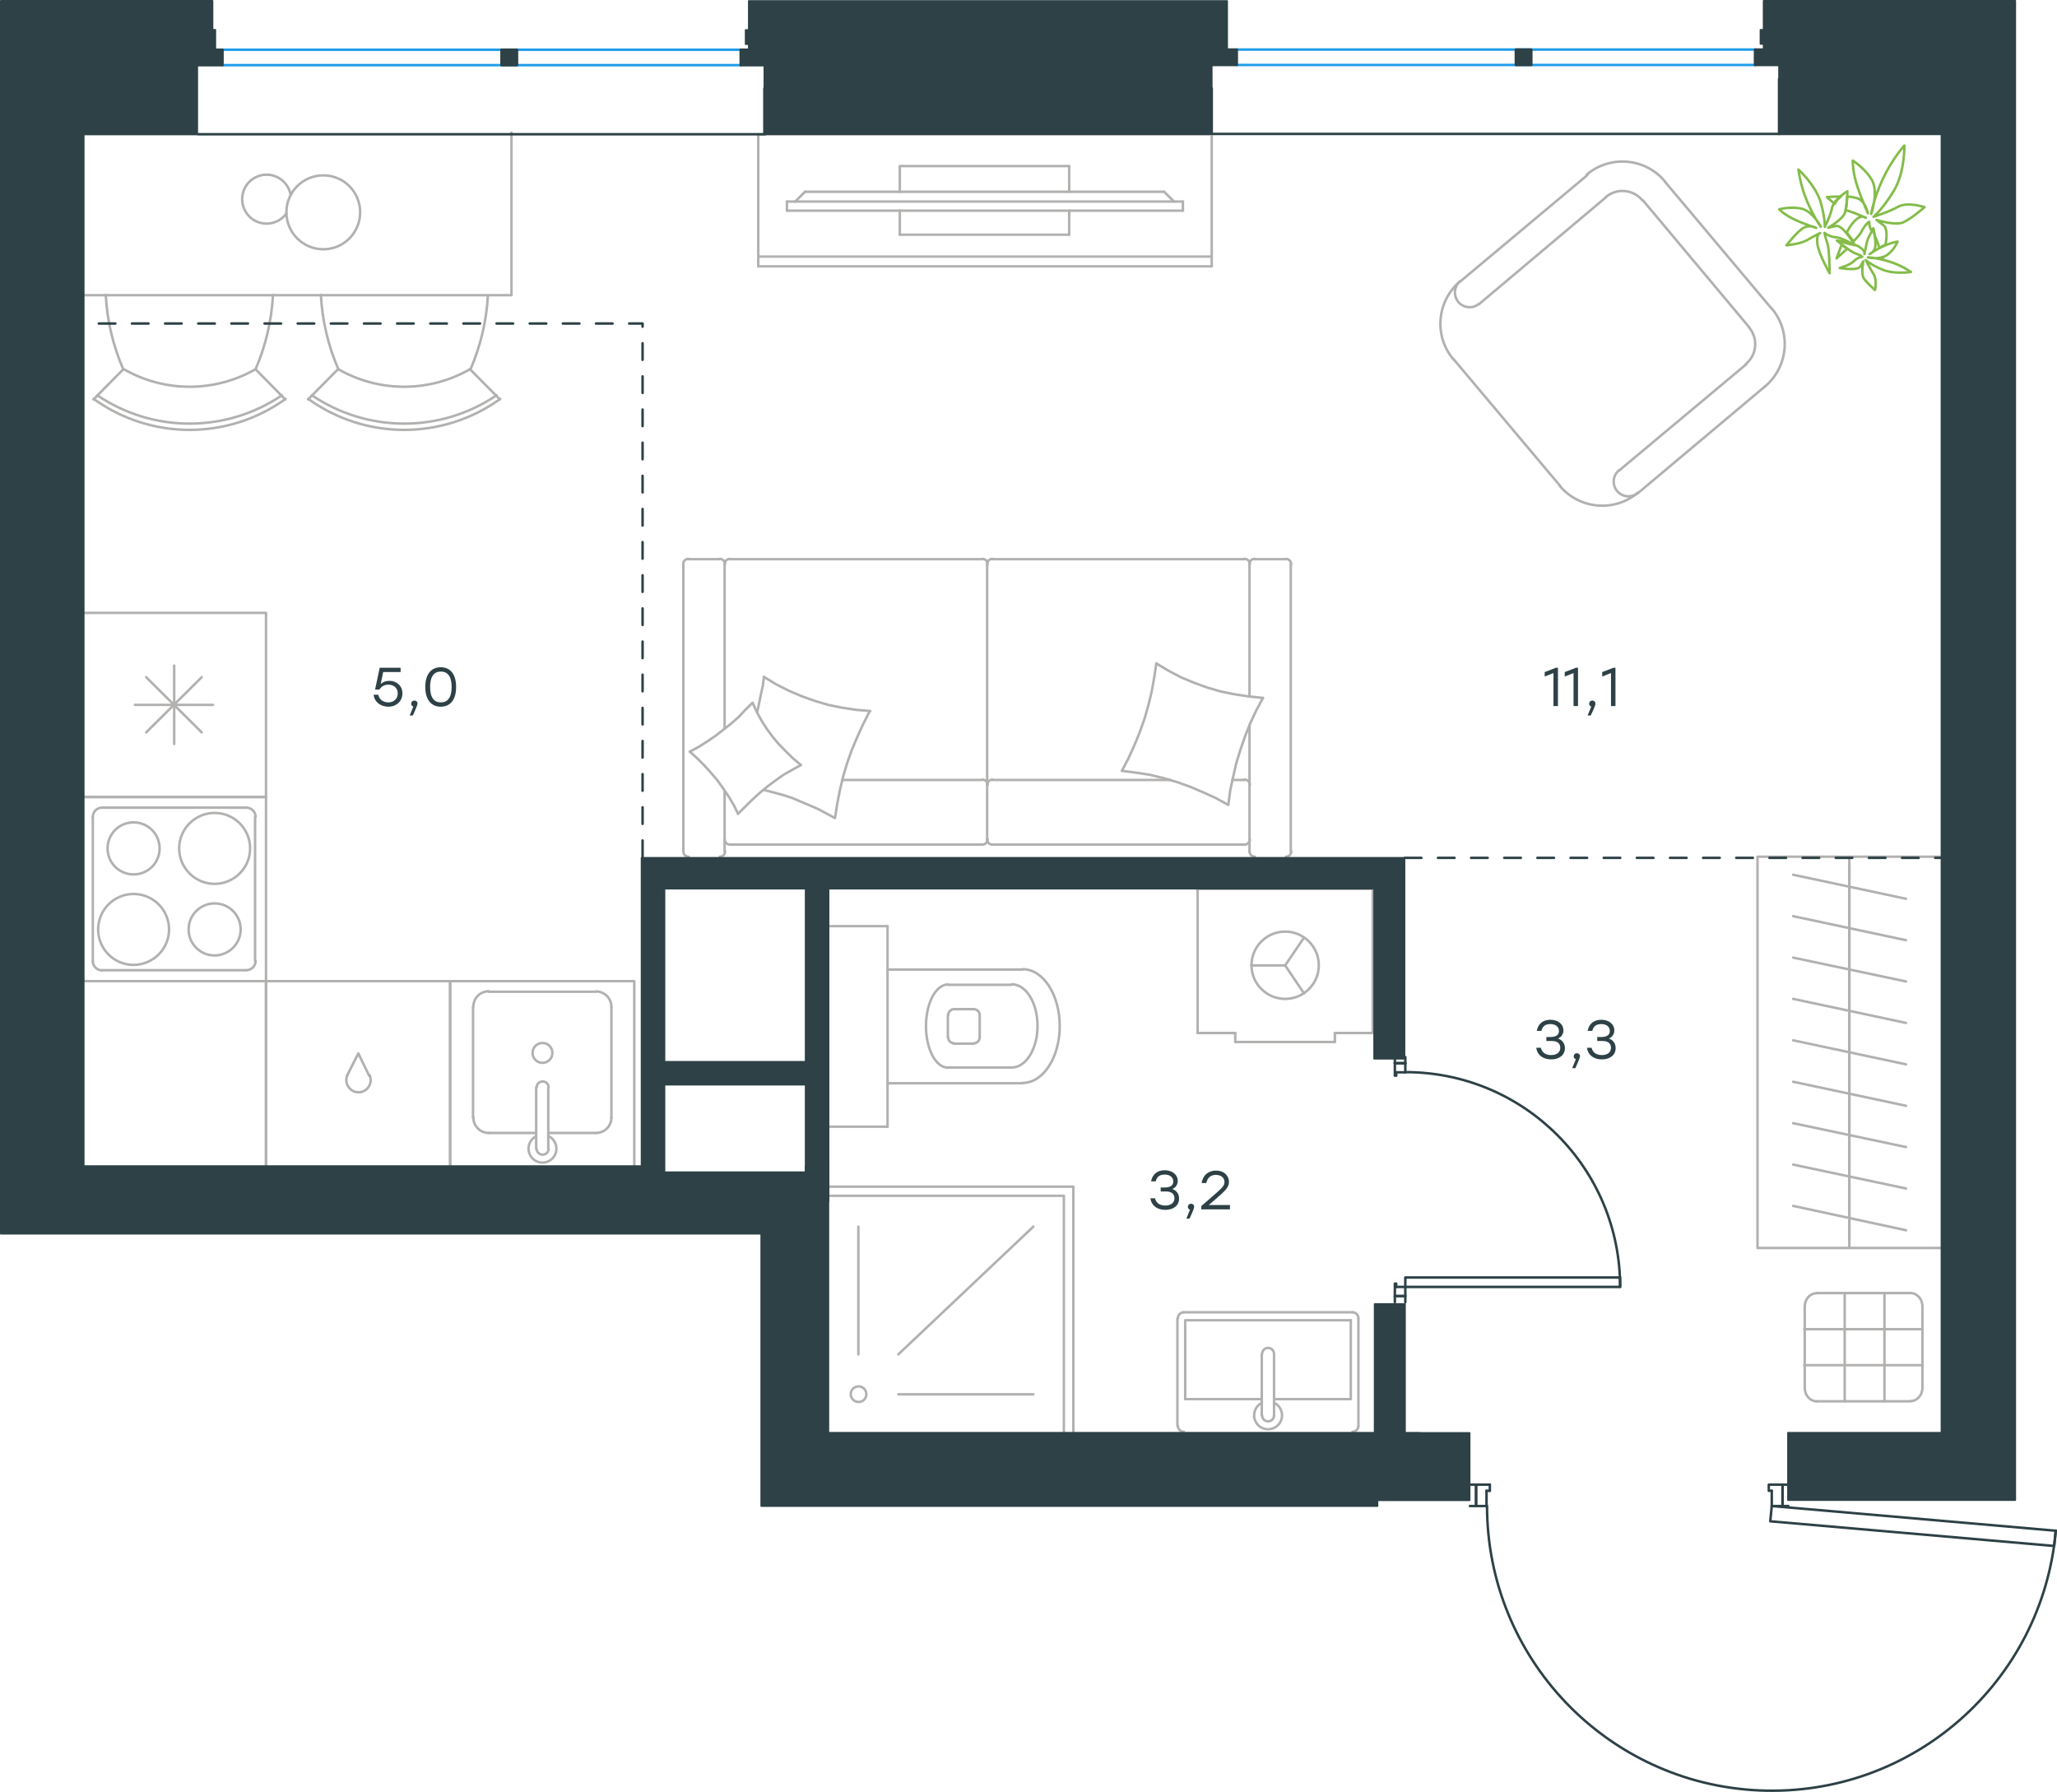 <?xml version="1.0" encoding="utf-8"?>
<!-- Generator: Adobe Illustrator 26.5.0, SVG Export Plug-In . SVG Version: 6.00 Build 0)  -->
<svg version="1.1" id="Слой_1" xmlns="http://www.w3.org/2000/svg" xmlns:xlink="http://www.w3.org/1999/xlink" x="0px" y="0px"
	 viewBox="0 0 1241.1 1081.2" style="enable-background:new 0 0 1241.1 1081.2;" xml:space="preserve">
<style type="text/css">
	.st0{fill:none;stroke:#B2B1B0;stroke-width:1.5;stroke-linecap:round;stroke-linejoin:round;stroke-miterlimit:22.926;}
	.st1{fill:none;stroke:#2D4146;stroke-width:1.5;stroke-linecap:round;stroke-linejoin:round;stroke-miterlimit:22.926;}
	.st2{fill:none;stroke:#1D9CEB;stroke-width:1.5;stroke-linecap:round;stroke-linejoin:round;stroke-miterlimit:22.926;}
	
		.st3{fill:none;stroke:#2D4146;stroke-width:1.5;stroke-linecap:round;stroke-linejoin:round;stroke-miterlimit:22.926;stroke-dasharray:10,10;}
	.st4{fill:#2D4146;}
	.st5{fill:#2D4146;stroke:#2D4146;stroke-linecap:round;stroke-linejoin:round;stroke-miterlimit:10;}
	.st6{fill:none;stroke:#84BC4A;stroke-width:1.5;stroke-linecap:round;stroke-linejoin:round;stroke-miterlimit:22.926;}
</style>
<g>
	<g>
		<line class="st0" x1="457.5" y1="154.8" x2="731.1" y2="154.8"/>
		<polyline class="st0" points="731.1,160.7 731.1,81.1 457.5,81.1 457.5,160.7 		"/>
		<line class="st0" x1="457.5" y1="160.7" x2="731.1" y2="160.7"/>
	</g>
	<g>
		<polyline class="st0" points="645.1,115.7 645.1,100.2 542.9,100.2 542.9,115.7 		"/>
		<line class="st0" x1="542.9" y1="127.1" x2="542.9" y2="141.6"/>
		<line class="st0" x1="542.9" y1="141.6" x2="645.1" y2="141.6"/>
		<line class="st0" x1="645.1" y1="141.6" x2="645.1" y2="127.1"/>
		<line class="st0" x1="474.8" y1="127.1" x2="474.8" y2="121.6"/>
		<line class="st0" x1="702.4" y1="115.7" x2="708.3" y2="121.6"/>
		<line class="st0" x1="479.8" y1="121.6" x2="485.7" y2="115.7"/>
		<line class="st0" x1="713.7" y1="121.6" x2="474.8" y2="121.6"/>
		<line class="st0" x1="474.8" y1="127.1" x2="713.7" y2="127.1"/>
		<line class="st0" x1="713.7" y1="127.1" x2="713.7" y2="121.6"/>
		<line class="st0" x1="485.7" y1="115.7" x2="702.4" y2="115.7"/>
	</g>
</g>
<line class="st0" x1="753.9" y1="437.5" x2="753.9" y2="513.8"/>
<line class="st0" x1="598.7" y1="470.6" x2="706.1" y2="470.6"/>
<line class="st0" x1="437.2" y1="477.2" x2="437.2" y2="513.8"/>
<polyline class="st0" points="445.3,491 442.7,485.7 439.7,480.7 436.3,475.7 432.9,470.9 428.9,466.2 425,461.9 420.6,457.5 
	416.2,453.5 "/>
<polyline class="st0" points="456.9,429.4 458,424.4 459.1,418.9 460.3,413.6 460.9,408.4 "/>
<polyline class="st0" points="483.2,461.6 478,464.5 472.7,467.5 467.9,470.9 463.1,474.5 458.5,478.3 453.9,482.5 445.3,491 "/>
<polyline class="st0" points="762,421.1 758,428.6 754.3,436.5 751.2,444.3 748.4,452.4 745.9,460.5 744,468.9 742.2,477.2 
	741.1,485.7 733.7,481.6 726,478.1 718.3,474.8 710.2,471.9 702.1,469.5 693.8,467.5 685.5,466.2 676.9,465.1 "/>
<polyline class="st0" points="460.9,408.4 468.1,412.8 475.8,416.7 483.5,420 491.6,422.9 499.7,425.3 508,427 516.6,428.3 
	525.1,429 "/>
<polyline class="st0" points="524.6,429.4 520.7,437.1 517.2,444.8 513.9,452.6 511.1,460.5 508.7,468.6 506.7,477 505.1,485.3 
	503.8,493.6 493.5,488.1 483,483.6 477.5,481.3 472.1,479.6 466.6,478.1 460.9,476.6 "/>
<polyline class="st0" points="697.7,400.3 705,404.7 712.4,408.6 720.3,411.9 728.2,414.8 736.5,417.2 744.8,418.9 753.4,420.2 
	762,421.1 "/>
<polyline class="st0" points="416.2,453.5 421.5,450.7 426.7,447.4 431.5,444.1 436.3,440.4 441,436.7 445.6,432.7 449.7,428.3 
	454.1,424 456.5,429.4 459.4,434.7 462.6,439.7 466.2,444.6 470.1,449.2 474.3,453.5 478.6,457.7 483.2,461.6 "/>
<polyline class="st0" points="676.9,465.1 680.9,457.5 684.4,449.8 687.7,441.7 690.5,433.8 692.9,425.5 694.9,417.2 696.4,408.8 
	697.7,400.3 "/>
<path class="st0" d="M595.9,473.6c0-1.8-1.4-3.2-3.2-3.2"/>
<line class="st0" x1="592.6" y1="470.6" x2="508.2" y2="470.6"/>
<path class="st0" d="M754.1,473.6c0-1.8-1.4-3.2-3.2-3.2"/>
<path class="st0" d="M598.8,470.4c-1.8,0-3.2,1.4-3.2,3.2"/>
<line class="st0" x1="743.5" y1="470.6" x2="750.8" y2="470.6"/>
<path class="st0" d="M437.2,506.4c0,1.8,1.4,3.2,3.2,3.2"/>
<path class="st0" d="M440.4,337.2c-1.8,0-3.2,1.4-3.2,3.2"/>
<path class="st0" d="M592.7,509.6c1.8,0,3.2-1.4,3.2-3.2"/>
<path class="st0" d="M595.9,340.4c0-1.8-1.4-3.2-3.2-3.2"/>
<line class="st0" x1="592.6" y1="509.6" x2="440.3" y2="509.6"/>
<line class="st0" x1="440.3" y1="337.4" x2="592.6" y2="337.4"/>
<path class="st0" d="M750.9,509.6c1.8,0,3.2-1.4,3.2-3.2"/>
<path class="st0" d="M754.1,340.4c0-1.8-1.4-3.2-3.2-3.2"/>
<path class="st0" d="M753.9,513.7c0,1.8,1.4,3.2,3.2,3.2"/>
<path class="st0" d="M595.6,506.4c0,1.8,1.4,3.2,3.2,3.2"/>
<path class="st0" d="M598.8,337.2c-1.8,0-3.2,1.4-3.2,3.2"/>
<path class="st0" d="M415.4,337.2c-1.8,0-3.2,1.4-3.2,3.2"/>
<path class="st0" d="M437.4,340.4c0-1.8-1.4-3.2-3.2-3.2"/>
<path class="st0" d="M412.3,513.7c0,1.8,1.4,3.2,3.2,3.2"/>
<path class="st0" d="M434.3,516.9c1.8,0,3.2-1.4,3.2-3.2"/>
<path class="st0" d="M775.9,516.9c1.8,0,3.2-1.4,3.2-3.2"/>
<path class="st0" d="M757,337.2c-1.8,0-3.2,1.4-3.2,3.2"/>
<path class="st0" d="M779,340.4c0-1.8-1.4-3.2-3.2-3.2"/>
<line class="st0" x1="598.7" y1="509.6" x2="750.8" y2="509.6"/>
<line class="st0" x1="595.6" y1="340.5" x2="595.6" y2="506.6"/>
<line class="st0" x1="750.8" y1="337.4" x2="598.7" y2="337.4"/>
<line class="st0" x1="412.3" y1="513.8" x2="412.3" y2="340.5"/>
<line class="st0" x1="415.3" y1="337.4" x2="434.2" y2="337.4"/>
<line class="st0" x1="437.2" y1="340.5" x2="437.2" y2="439.5"/>
<line class="st0" x1="753.9" y1="420" x2="753.9" y2="340.5"/>
<line class="st0" x1="756.9" y1="337.4" x2="775.8" y2="337.4"/>
<line class="st0" x1="778.8" y1="340.5" x2="778.8" y2="513.8"/>
<line class="st0" x1="542" y1="817.2" x2="623.5" y2="740.1"/>
<line class="st0" x1="517.9" y1="817.2" x2="517.9" y2="740.1"/>
<line class="st0" x1="542" y1="841.3" x2="623.5" y2="841.3"/>
<path class="st0" d="M522.7,841.2c0-2.6-2.1-4.7-4.7-4.7c-2.6,0-4.7,2.1-4.7,4.7c0,2.6,2.1,4.7,4.7,4.7
	C520.6,846,522.7,843.9,522.7,841.2"/>
<polyline class="st0" points="499.2,721.5 641.9,721.5 641.9,864.1 "/>
<polyline class="st0" points="499.2,716 647.6,716 647.6,864.1 "/>
<g>
	<line class="st0" x1="805.4" y1="623.3" x2="805.4" y2="628.7"/>
	<line class="st0" x1="745.3" y1="623.3" x2="745.3" y2="628.7"/>
	<line class="st0" x1="828.2" y1="623.3" x2="805.4" y2="623.3"/>
	<line class="st0" x1="722.6" y1="623.3" x2="745.3" y2="623.3"/>
	<polyline class="st0" points="786.8,565.7 775.4,582.5 786.8,599.4 	"/>
	<line class="st0" x1="775.4" y1="582.5" x2="755" y2="582.5"/>
	<path class="st0" d="M795.7,582.4c0-11.2-9.1-20.3-20.3-20.3c-11.2,0-20.3,9.1-20.3,20.3c0,11.2,9.1,20.3,20.3,20.3
		C786.7,602.7,795.7,593.6,795.7,582.4"/>
	<line class="st0" x1="828.2" y1="536.3" x2="828.2" y2="623.3"/>
	<line class="st0" x1="805.4" y1="628.7" x2="745.3" y2="628.7"/>
	<polyline class="st0" points="722.6,623.3 722.6,536.3 828.2,536.3 	"/>
</g>
<g>
	<path class="st0" d="M591.1,612.5c0-2-1.6-3.6-3.6-3.6"/>
	<path class="st0" d="M587.5,629.5c2,0,3.6-1.6,3.6-3.6"/>
	<path class="st0" d="M575.7,608.9c-2,0-3.6,1.6-3.6,3.6"/>
	<path class="st0" d="M572.1,625.9c0,2,1.6,3.6,3.6,3.6"/>
	<line class="st0" x1="575.6" y1="608.9" x2="587.4" y2="608.9"/>
	<line class="st0" x1="591.1" y1="612.6" x2="591.1" y2="626"/>
	<line class="st0" x1="587.4" y1="629.7" x2="575.6" y2="629.7"/>
	<line class="st0" x1="571.9" y1="626" x2="571.9" y2="612.6"/>
	<path class="st0" d="M572,594c-7.3,0-13.3,11.2-13.3,25.1c0,13.9,5.9,25.1,13.3,25.1"/>
	<line class="st0" x1="610.4" y1="594.2" x2="571.9" y2="594.2"/>
	<path class="st0" d="M610.5,644.1c8.5,0,15.5-11.2,15.5-25.1c0-13.8-6.9-25.1-15.5-25.1"/>
	<line class="st0" x1="610.4" y1="644.1" x2="571.9" y2="644.1"/>
	<path class="st0" d="M617.1,653.4c12.3,0,22.3-15.4,22.3-34.3s-10-34.3-22.3-34.3"/>
	<line class="st0" x1="617" y1="585" x2="535.5" y2="585"/>
	<line class="st0" x1="617" y1="653.6" x2="535.5" y2="653.6"/>
	<line class="st0" x1="535.5" y1="558.8" x2="535.5" y2="679.8"/>
	<line class="st0" x1="535.5" y1="558.8" x2="499.9" y2="558.8"/>
	<line class="st0" x1="535.5" y1="679.8" x2="499.9" y2="679.8"/>
</g>
<line class="st0" x1="761.3" y1="844.2" x2="715.1" y2="844.2"/>
<polyline class="st0" points="768.7,844.2 815,844.2 815,796.6 "/>
<polyline class="st0" points="815,796.6 715.1,796.6 715.1,844.2 "/>
<path class="st0" d="M714.3,791.8c-2,0-3.6,1.6-3.6,3.6"/>
<path class="st0" d="M819.6,795.4c0-2-1.6-3.6-3.6-3.6"/>
<path class="st0" d="M710.7,860.3c0,2,1.6,3.6,3.6,3.6"/>
<path class="st0" d="M816,863.9c2,0,3.6-1.6,3.6-3.6"/>
<path class="st0" d="M768.7,816.9c0-2-1.6-3.6-3.6-3.6c-2,0-3.6,1.6-3.6,3.6"/>
<line class="st0" x1="761.3" y1="854.1" x2="761.3" y2="817"/>
<path class="st0" d="M761.5,854c0,2,1.6,3.6,3.6,3.6c2,0,3.6-1.6,3.6-3.6"/>
<line class="st0" x1="768.7" y1="854.1" x2="768.7" y2="817"/>
<path class="st0" d="M761.4,846.4c-3.5,1.7-5.4,5.7-4.5,9.5c0.9,3.8,4.3,6.5,8.2,6.5c3.9,0,7.3-2.7,8.2-6.5c0.9-3.8-1-7.8-4.5-9.5"
	/>
<line class="st0" x1="710.4" y1="860.4" x2="710.4" y2="795.5"/>
<line class="st0" x1="714.2" y1="791.8" x2="815.9" y2="791.8"/>
<line class="st0" x1="819.6" y1="795.5" x2="819.6" y2="860.4"/>
<path class="st0" d="M102,560.8c0-11.8-9.6-21.4-21.4-21.4c-11.8,0-21.4,9.6-21.4,21.4c0,11.8,9.6,21.4,21.4,21.4
	C92.4,582.1,102,572.6,102,560.8"/>
<path class="st0" d="M145.2,560.8c0-8.7-7-15.7-15.7-15.7c-8.7,0-15.7,7-15.7,15.7c0,8.7,7,15.7,15.7,15.7
	C138.2,576.4,145.2,569.4,145.2,560.8"/>
<path class="st0" d="M150.9,511.9c0-11.8-9.6-21.4-21.4-21.4s-21.4,9.6-21.4,21.4c0,11.8,9.6,21.4,21.4,21.4
	S150.9,523.7,150.9,511.9"/>
<path class="st0" d="M96.3,511.9c0-8.7-7-15.7-15.7-15.7c-8.7,0-15.7,7-15.7,15.7c0,8.7,7,15.7,15.7,15.7
	C89.3,527.6,96.3,520.6,96.3,511.9"/>
<path class="st0" d="M148.6,585.4c3.1,0,5.6-2.5,5.6-5.6"/>
<path class="st0" d="M56,579.9c0,3.1,2.5,5.6,5.6,5.6"/>
<path class="st0" d="M154.2,492.9c0-3.1-2.5-5.6-5.6-5.6"/>
<path class="st0" d="M61.6,487.3c-3.1,0-5.6,2.5-5.6,5.6"/>
<line class="st0" x1="148.5" y1="585.4" x2="61.5" y2="585.4"/>
<line class="st0" x1="153.9" y1="493" x2="153.9" y2="580"/>
<line class="st0" x1="61.5" y1="487.3" x2="148.5" y2="487.3"/>
<line class="st0" x1="56" y1="580" x2="56" y2="493"/>
<polyline class="st0" points="49.4,480.9 160.5,480.9 160.5,592 49.4,592 "/>
<path class="st0" d="M209.6,648.7c-1.4,3-0.5,6.7,2.2,8.8c2.7,2.1,6.4,2.1,9,0c2.7-2.1,3.6-5.7,2.2-8.8"/>
<polyline class="st0" points="222.7,649 216.2,635.6 209.4,649 "/>
<line class="st0" x1="160.5" y1="592" x2="160.5" y2="703.1"/>
<polyline class="st0" points="271.6,703.1 271.6,592 160.5,592 "/>
<line class="st0" x1="294.8" y1="683.6" x2="323.5" y2="683.6"/>
<path class="st0" d="M321.3,635.3c0,3.3,2.7,6,6,6c3.3,0,6-2.7,6-6c0-3.3-2.7-6-6-6C324,629.3,321.3,632,321.3,635.3"/>
<path class="st0" d="M331,656.1c0-2-1.6-3.6-3.6-3.6c-2,0-3.6,1.6-3.6,3.6"/>
<line class="st0" x1="323.5" y1="693.2" x2="323.5" y2="656.2"/>
<path class="st0" d="M323.8,693.1c0,2,1.6,3.6,3.6,3.6c2,0,3.6-1.6,3.6-3.6"/>
<line class="st0" x1="330.8" y1="693.2" x2="330.8" y2="656.2"/>
<path class="st0" d="M323.6,685.5c-3.5,1.7-5.4,5.7-4.5,9.5c0.9,3.8,4.3,6.5,8.2,6.5c3.9,0,7.3-2.7,8.2-6.5c0.9-3.8-1-7.8-4.5-9.5"
	/>
<path class="st0" d="M285.6,674.3c0,5.1,4.1,9.3,9.3,9.3"/>
<path class="st0" d="M359.6,683.6c5.1,0,9.3-4.1,9.3-9.3"/>
<path class="st0" d="M294.9,598.1c-5.2,0-9.3,4.2-9.3,9.3"/>
<path class="st0" d="M368.9,607.5c0-5.1-4.2-9.3-9.3-9.3"/>
<line class="st0" x1="285.4" y1="674.4" x2="285.4" y2="607.6"/>
<line class="st0" x1="294.8" y1="598.4" x2="359.5" y2="598.4"/>
<line class="st0" x1="368.9" y1="607.6" x2="368.9" y2="674.4"/>
<line class="st0" x1="359.5" y1="683.6" x2="330.8" y2="683.6"/>
<polyline class="st0" points="271.6,703.1 271.6,592 382.7,592 382.7,703.1 "/>
<polyline class="st0" points="49.4,592 160.5,592 160.5,703.1 "/>
<line class="st0" x1="88.2" y1="408.6" x2="121.7" y2="441.9"/>
<line class="st0" x1="88.2" y1="441.9" x2="121.7" y2="408.6"/>
<line class="st0" x1="105.1" y1="401.6" x2="105.1" y2="448.9"/>
<line class="st0" x1="81.4" y1="425.3" x2="128.5" y2="425.3"/>
<polyline class="st0" points="49.4,480.9 160.5,480.9 160.5,369.8 49.4,369.8 "/>
<g>
	<path class="st0" d="M881,169.7c-3.8,3.1-4.2,8.7-1.1,12.5c3.2,3.8,8.8,4.2,12.5,1.1"/>
	<path class="st0" d="M976.8,283.8c-3.8,3.1-4.2,8.8-1.1,12.5c3.2,3.8,8.8,4.2,12.5,1.1"/>
	<path class="st0" d="M1064.9,233.2c14.1-11.9,16-32.9,4.1-47.1"/>
	<path class="st0" d="M1004.5,109.4c-11.8-14.1-32.9-16-47.1-4.1"/>
	<path class="st0" d="M881,169.7c-14.1,11.9-16,33-4.1,47.1"/>
	<path class="st0" d="M941.1,293.2c11.9,14.1,33,16,47.1,4.1"/>
	<path class="st0" d="M990.9,120.8c-5.6-6.6-15.4-7.5-22-1.9"/>
	<path class="st0" d="M1053.4,219.6c6.7-5.6,7.5-15.4,1.9-22"/>
	<line class="st0" x1="1004.7" y1="109.8" x2="1068.9" y2="186.2"/>
	<line class="st0" x1="1065" y1="233.1" x2="988.3" y2="297.5"/>
	<line class="st0" x1="941.4" y1="293.3" x2="877" y2="216.7"/>
	<line class="st0" x1="881.1" y1="169.8" x2="957.8" y2="105.6"/>
	<line class="st0" x1="991.3" y1="120.9" x2="1055.5" y2="197.6"/>
	<line class="st0" x1="1053.6" y1="219.8" x2="976.9" y2="283.9"/>
	<line class="st0" x1="892.5" y1="183.4" x2="969" y2="119"/>
</g>
<path class="st0" d="M58.7,238.5c33.6,22.8,77.8,22.8,111.4,0"/>
<path class="st0" d="M56.5,240.7c34.6,24.9,81.2,24.9,115.8,0"/>
<line class="st0" x1="74.4" y1="222.8" x2="56.4" y2="241"/>
<line class="st0" x1="154.2" y1="222.8" x2="172.1" y2="241"/>
<path class="st0" d="M74.6,222.7c24.6,14.2,55,14.2,79.7,0"/>
<path class="st0" d="M154.2,222.8c6.1-14.2,9.7-29.4,10.5-44.8"/>
<path class="st0" d="M63.8,177.9c0.8,15.5,4.4,30.6,10.5,44.8"/>
<path class="st0" d="M175.4,117.7c-1.2-6.9-7.1-12.1-14.1-12.3c-7-0.2-13.3,4.6-14.8,11.4c-1.6,6.9,1.9,13.9,8.2,16.8
	c6.4,2.9,14,0.9,18.1-4.8"/>
<path class="st0" d="M172.8,128.1c0,12.3,10,22.3,22.3,22.3c12.3,0,22.2-10,22.2-22.3c0-12.3-9.9-22.3-22.2-22.3
	C182.7,105.8,172.8,115.8,172.8,128.1"/>
<path class="st0" d="M188.2,238.5c33.6,22.8,77.8,22.8,111.4,0"/>
<path class="st0" d="M186,240.7c34.6,24.9,81.2,24.9,115.8,0"/>
<line class="st0" x1="203.9" y1="222.8" x2="185.9" y2="241"/>
<line class="st0" x1="283.6" y1="222.8" x2="301.6" y2="241"/>
<path class="st0" d="M204,222.7c24.7,14.2,55,14.2,79.7,0"/>
<path class="st0" d="M283.9,222.8c6.1-14.2,9.7-29.4,10.5-44.8"/>
<path class="st0" d="M193.6,177.9c0.8,15.5,4.4,30.6,10.5,44.8"/>
<polyline class="st0" points="308.6,80 308.6,178.1 49.4,178.1 "/>
<line class="st0" x1="1115.8" y1="522.5" x2="1115.8" y2="547.5"/>
<line class="st0" x1="1150" y1="542.3" x2="1081.9" y2="527.8"/>
<line class="st0" x1="1115.8" y1="547.5" x2="1115.8" y2="572.5"/>
<line class="st0" x1="1150" y1="567.3" x2="1081.9" y2="552.8"/>
<line class="st0" x1="1115.8" y1="572.5" x2="1115.8" y2="597.5"/>
<line class="st0" x1="1150" y1="592.2" x2="1081.9" y2="577.8"/>
<line class="st0" x1="1115.8" y1="516.9" x2="1115.8" y2="753"/>
<line class="st0" x1="1115.8" y1="597.5" x2="1115.8" y2="622.5"/>
<line class="st0" x1="1150" y1="617.2" x2="1081.9" y2="602.7"/>
<line class="st0" x1="1115.8" y1="622.5" x2="1115.8" y2="647.5"/>
<line class="st0" x1="1150" y1="642.2" x2="1081.9" y2="627.7"/>
<line class="st0" x1="1115.8" y1="647.5" x2="1115.8" y2="672.4"/>
<line class="st0" x1="1150" y1="667.2" x2="1081.9" y2="652.7"/>
<line class="st0" x1="1115.8" y1="672.4" x2="1115.8" y2="697.4"/>
<line class="st0" x1="1150" y1="692.1" x2="1081.9" y2="677.7"/>
<line class="st0" x1="1115.8" y1="697.4" x2="1115.8" y2="722.4"/>
<line class="st0" x1="1150" y1="717.1" x2="1081.9" y2="702.7"/>
<line class="st0" x1="1115.8" y1="722.4" x2="1115.8" y2="747.3"/>
<line class="st0" x1="1150" y1="742.3" x2="1081.9" y2="727.6"/>
<polyline class="st0" points="1171.5,753 1060.4,753 1060.4,516.9 1171.5,516.9 "/>
<line class="st1" x1="847.9" y1="641.5" x2="847.9" y2="637.8"/>
<polyline class="st1" points="847.9,785.7 847.9,782 847.9,776.5 "/>
<line class="st1" x1="847.9" y1="647" x2="847.9" y2="641.5"/>
<path class="st1" d="M977.5,776.4c0-71.5-57.9-129.5-129.5-129.5"/>
<line class="st1" x1="841.6" y1="641.5" x2="841.6" y2="648.9"/>
<line class="st1" x1="841.6" y1="782" x2="841.6" y2="785.7"/>
<line class="st1" x1="847.9" y1="776.5" x2="842.4" y2="776.5"/>
<polyline class="st1" points="841.6,782 841.6,774.5 842.4,774.5 842.4,776.5 "/>
<line class="st1" x1="842.4" y1="647" x2="842.4" y2="648.9"/>
<line class="st1" x1="841.6" y1="637.8" x2="841.6" y2="641.5"/>
<line class="st1" x1="847.9" y1="647" x2="842.4" y2="647"/>
<line class="st1" x1="842.4" y1="648.9" x2="841.6" y2="648.9"/>
<line class="st1" x1="847.9" y1="782" x2="841.6" y2="782"/>
<line class="st1" x1="847.9" y1="641.5" x2="841.6" y2="641.5"/>
<line class="st1" x1="847.9" y1="782" x2="841.6" y2="782"/>
<line class="st1" x1="847.9" y1="641.5" x2="841.6" y2="641.5"/>
<polygon class="st1" points="888.6,776.5 977.5,776.5 977.5,770.8 936.8,770.8 847.9,770.8 847.9,776.5 "/>
<line class="st1" x1="890.6" y1="908.7" x2="886.9" y2="908.7"/>
<polyline class="st1" points="1079,908.7 1075.5,908.7 1069,908.7 "/>
<line class="st1" x1="896.9" y1="908.7" x2="890.6" y2="908.7"/>
<path class="st1" d="M897.2,908.6c0,92,72.5,167.7,164.4,171.7c92,4,170.7-65.1,178.8-156.8"/>
<line class="st1" x1="890.6" y1="895.8" x2="898.9" y2="895.8"/>
<line class="st1" x1="1075.5" y1="895.8" x2="1079" y2="895.8"/>
<line class="st1" x1="1069" y1="908.7" x2="1069" y2="899.5"/>
<polyline class="st1" points="1075.5,895.8 1067.2,895.8 1067.2,899.5 1069,899.5 "/>
<line class="st1" x1="896.9" y1="899.5" x2="898.9" y2="899.5"/>
<line class="st1" x1="886.9" y1="895.8" x2="890.6" y2="895.8"/>
<line class="st1" x1="896.9" y1="908.7" x2="896.9" y2="899.5"/>
<line class="st1" x1="898.9" y1="899.5" x2="898.9" y2="895.8"/>
<line class="st1" x1="1075.5" y1="908.7" x2="1075.5" y2="895.8"/>
<line class="st1" x1="890.6" y1="908.7" x2="890.6" y2="895.8"/>
<line class="st1" x1="1075.5" y1="908.7" x2="1075.5" y2="895.8"/>
<line class="st1" x1="890.6" y1="908.7" x2="890.6" y2="895.8"/>
<polygon class="st1" points="1240.3,923.6 1239.4,932.8 1199.2,929.3 1068.1,917.9 1069,908.7 1109.4,912.2 "/>
<rect x="461.2" y="53.3" class="st1" width="269.9" height="27.4"/>
<rect x="1073.4" y="47.7" class="st1" width="113.1" height="33.1"/>
<line class="st2" x1="134.3" y1="30" x2="447" y2="30"/>
<line class="st2" x1="134.3" y1="39.3" x2="447" y2="39.3"/>
<rect x="119.5" y="30" class="st1" width="14.7" height="9.3"/>
<rect x="302.6" y="30" class="st1" width="9.3" height="9.3"/>
<rect x="446.9" y="30" class="st1" width="14.8" height="9.3"/>
<line class="st1" x1="119.5" y1="81" x2="461.6" y2="81"/>
<line class="st2" x1="746.2" y1="29.9" x2="1059" y2="29.9"/>
<line class="st2" x1="746.2" y1="39.2" x2="1059" y2="39.2"/>
<rect x="731.5" y="29.9" class="st1" width="14.7" height="9.3"/>
<rect x="914.6" y="29.9" class="st1" width="9.3" height="9.3"/>
<rect x="1058.9" y="29.9" class="st1" width="14.8" height="9.3"/>
<line class="st1" x1="731.5" y1="80.8" x2="1073.6" y2="80.8"/>
<polyline class="st3" points="387.7,517.1 387.7,195.2 50,195.2 "/>
<line class="st3" x1="847.6" y1="517.6" x2="1174.4" y2="517.6"/>
<g>
	<path class="st4" d="M944.2,632.4c0,4.2-3.4,6.8-8.3,6.8c-4.5,0-8.3-2.2-9-7h2.8c0.7,3.1,3.2,4.4,6.2,4.4c3.4,0,5.5-1.7,5.5-4.4
		c0-2.3-1.4-4.1-5.1-4.1H933v-2.4h2.4c3.5,0,5.2-1.3,5.2-3.6c0-2.6-2.1-4.2-5.1-4.2c-2.8,0-4.7,1-5.5,4.1h-2.8
		c0.9-4.7,4.2-6.7,8.3-6.7c4.4,0,7.8,2.6,7.8,6.4c0,2.2-1.2,4.1-3.3,4.9C942.6,627.5,944.2,629.6,944.2,632.4z"/>
	<path class="st4" d="M950.5,644.5h-1.9l2.2-5.4c-0.8-0.2-1.3-0.9-1.3-1.7c0-1.1,0.8-1.9,1.9-1.9c0.8,0,1.9,0.4,1.9,1.9
		C953.2,638,953.1,638.7,950.5,644.5z"/>
	<path class="st4" d="M974.8,632.4c0,4.2-3.4,6.8-8.3,6.8c-4.5,0-8.3-2.2-9-7h2.8c0.7,3.1,3.2,4.4,6.2,4.4c3.4,0,5.5-1.7,5.5-4.4
		c0-2.3-1.4-4.1-5.1-4.1h-3.2v-2.4h2.4c3.5,0,5.2-1.3,5.2-3.6c0-2.6-2.1-4.2-5.1-4.2c-2.8,0-4.7,1-5.5,4.1h-2.8
		c0.9-4.7,4.2-6.7,8.3-6.7c4.4,0,7.8,2.6,7.8,6.4c0,2.2-1.2,4.1-3.3,4.9C973.3,627.5,974.8,629.6,974.8,632.4z"/>
</g>
<g>
	<path class="st4" d="M242.8,418.4c0,4.7-3.7,8-8.4,8c-4.4,0-8.3-2.4-9-7.2h2.8c0.7,3,3.1,4.6,6.2,4.6c3.3,0,5.6-2.3,5.6-5.4
		c0-3.2-2.4-5.3-5.6-5.3c-2.6,0-4.4,1.2-5.5,3h-2.6l2.8-13.2h12.6v2.6h-10.5l-1.5,7.2c1.3-1.2,3-1.9,5.3-1.9
		C239.2,410.8,242.8,413.7,242.8,418.4z"/>
	<path class="st4" d="M249.1,431.7h-1.9l2.2-5.4c-0.8-0.2-1.3-0.9-1.3-1.7c0-1.1,0.8-1.9,1.9-1.9c0.8,0,1.9,0.4,1.9,1.9
		C251.8,425.2,251.7,425.9,249.1,431.7z"/>
	<path class="st4" d="M275.2,414.5c0,7.6-3.4,11.9-9.3,11.9c-5.8,0-9.3-4.3-9.3-11.9s3.5-11.9,9.3-11.9
		C271.8,402.6,275.2,406.9,275.2,414.5z M272.5,414.5c0-6.6-2.6-9.3-6.5-9.3s-6.5,2.7-6.5,9.3c0,6.6,2.6,9.3,6.5,9.3
		S272.5,421.1,272.5,414.5z"/>
</g>
<g>
	<path class="st4" d="M940,402.9V426h-2.7v-19.9l-5.3,2.1v-2.7l6.8-2.6H940z"/>
	<path class="st4" d="M952.1,402.9V426h-2.7v-19.9l-5.3,2.1v-2.7l6.8-2.6H952.1z"/>
	<path class="st4" d="M959.8,431.7h-1.9l2.2-5.4c-0.8-0.2-1.3-0.9-1.3-1.7c0-1.1,0.8-1.9,1.9-1.9c0.8,0,1.9,0.4,1.9,1.9
		C962.6,425.2,962.5,425.9,959.8,431.7z"/>
	<path class="st4" d="M974.7,402.9V426h-2.7v-19.9l-5.3,2.1v-2.7l6.8-2.6H974.7z"/>
</g>
<g>
	<path class="st4" d="M711.4,723.2c0,4.2-3.4,6.8-8.3,6.8c-4.5,0-8.3-2.2-9-7h2.8c0.7,3.1,3.2,4.4,6.2,4.4c3.4,0,5.5-1.7,5.5-4.4
		c0-2.3-1.4-4.1-5.1-4.1h-3.2v-2.4h2.4c3.5,0,5.2-1.3,5.2-3.6c0-2.6-2.1-4.2-5.1-4.2c-2.8,0-4.7,1-5.5,4.1h-2.8
		c0.9-4.7,4.2-6.7,8.3-6.7c4.4,0,7.8,2.6,7.8,6.4c0,2.2-1.2,4.1-3.3,4.9C709.9,718.3,711.4,720.4,711.4,723.2z"/>
	<path class="st4" d="M717.7,735.3h-1.9l2.2-5.4c-0.8-0.2-1.3-0.9-1.3-1.7c0-1.1,0.8-1.9,1.9-1.9c0.8,0,1.9,0.4,1.9,1.9
		C720.4,728.8,720.4,729.5,717.7,735.3z"/>
	<path class="st4" d="M742.1,729.7h-17.3v-2l6.7-5.8c5.6-4.9,7.3-6.3,7.3-8.7c0-2.5-2-4.3-5.2-4.3c-3.3,0-5.1,1.9-5.8,4.9H725
		c0.7-4.6,4-7.5,8.7-7.5c4.7,0,7.8,3,7.8,6.8c0,3.4-2.4,5.5-7.8,10.2l-4.4,3.8h12.8V729.7z"/>
</g>
<rect x="302.6" y="30" class="st5" width="9.3" height="9.3"/>
<rect x="914.6" y="29.9" class="st5" width="9.3" height="9.3"/>
<polygon class="st5" points="461.2,76.4 461.2,76.4 461.2,80.7 731.1,80.7 731.1,76.4 731.1,76.4 731.1,30.3 731.5,30.3 731.5,39.2 
	746.2,39.2 746.2,29.9 740.4,29.9 740.4,0.6 451.8,0.6 451.8,18.1 449.9,18.1 449.9,26.6 451.8,26.6 451.8,30 446.9,30 446.9,39.3 
	461.2,39.3 "/>
<polygon class="st5" points="1215.9,330.2 1215.4,330.2 1215.4,329.9 1215.9,329.9 1215.9,307.8 1215.4,307.8 1215.4,307.6 
	1215.9,307.6 1215.9,81 1215.4,81 1215.4,80.6 1215.9,81 1215.9,0.5 1145.7,0.5 1145.7,30.3 1145.6,30.3 1145.6,0.5 1064.1,0.5 
	1064.1,18 1062.2,18 1062.2,26.5 1064.1,26.5 1064.1,29.9 1058.9,29.9 1058.9,39.2 1073.4,39.2 1073.4,39.4 1073.4,47.7 
	1073.4,80.7 1171.7,80.7 1171.4,81 1171.4,864.5 1171.8,864.9 1171.4,864.9 1171.4,864.5 1078.8,864.5 1078.8,864.9 1078.8,868.2 
	1078.8,905.1 1175.2,905.1 1215.9,905.1 "/>
<g>
	<line class="st0" x1="1088.9" y1="837.3" x2="1088.9" y2="788.4"/>
	<line class="st0" x1="1096.1" y1="780.2" x2="1152.7" y2="780.2"/>
	<line class="st0" x1="1159.9" y1="788.4" x2="1159.9" y2="837.3"/>
	<line class="st0" x1="1152.7" y1="845.5" x2="1096.1" y2="845.5"/>
	<line class="st0" x1="1159.9" y1="823.7" x2="1088.6" y2="823.7"/>
	<line class="st0" x1="1159.9" y1="802" x2="1088.6" y2="802"/>
	<line class="st0" x1="1113" y1="780.3" x2="1113" y2="845.5"/>
	<line class="st0" x1="1137" y1="780.3" x2="1137" y2="845.5"/>
	<path class="st0" d="M1088.9,788.4c0-4.5,3.2-8.1,7.2-8.1"/>
	<path class="st0" d="M1159.9,837.3c0,4.5-3.2,8.1-7.2,8.1"/>
	<path class="st0" d="M1152.7,780.2c4,0,7.2,3.6,7.2,8.1"/>
	<path class="st0" d="M1096.1,845.5c-4,0-7.2-3.6-7.2-8.1"/>
</g>
<g>
	<path class="st6" d="M1130.4,130.8c0,0,5.4-4.4,12.2-15.6c6.8-11.2,6.4-27.4,6.4-27.4s-7.4,8.1-13.2,20.6
		c-5.7,12.5-6.8,20.7-6.8,20.7s4.4-12.5,0.7-20c-4.1-7.4-11.8-12.2-11.8-12.2s-0.3,5.1,2,13.2c2.4,8.1,7.1,18.6,7.1,18.6
		s-1.4-7.4-6.4-9.1c-1.4-0.3-3.7-1-6.1-1c-0.3,2.4-0.3,5.8-1,8.1c0.3,0.3,1,0.3,1,0.3c5.4,1.7,11.2,4.4,11.2,4.4s-2.7-2.7-7.4,2.7
		c-1.4,1.4-2.7,3.7-4.1,6.1c1.4,1.7,3,4.1,4.1,5.4c2.4-2.4,4.4-4.7,5.1-6.4c2.7-4.7,4.4-5.4,4.4-5.4s-0.3,2.4,1.4,5.4
		c0.7-1,1-1.4,1-1.4s0.3,2,1,4.7c1,2,2,4.4,2.7,7.1c1-0.7,2-1,3.4-1.7l0.3-0.3c1-4.7,1-9.8-1-11.5l-4.4-3.4c0,0,11.5,3.7,16.2,1.4
		c4.7-2,12.8-9.1,12.8-9.1s-10.1-3.4-15.9-0.3C1139.2,128.1,1130.4,130.8,1130.4,130.8z M1110.8,118.6c-4.4,0-8.5,0.3-8.5,0.3
		s2,2,4.7,4.1C1108.1,121,1109.1,119.7,1110.8,118.6z M1112.5,144.7c-0.3,0.3-0.3,1-0.7,1.4c1.4,0.3,3.4,1,5.1,1.4l0.3-0.3
		C1116.2,146.4,1114.5,145.4,1112.5,144.7z M1111.1,147.8c-1.7,4.4-3,8.1-3,8.1s3-2.7,6.4-5.8
		C1113.5,149.5,1112.2,148.4,1111.1,147.8z M1135.2,155.5c0,0.3,0.3,1,0.3,1h0.3c0-0.3,0.3-0.7,0.3-1.4
		C1135.5,155.5,1135.5,155.5,1135.2,155.5z"/>
	<path class="st6" d="M1101,136.9c0,0,0.3-5.4-2.7-15.6c-3.4-10.2-13.2-19-13.2-19s1,9.5,5.4,19.6c4.4,10.2,8.1,14.9,8.1,14.9
		s-4.4-8.8-11.2-10.8c-6.8-1.7-13.9,0.3-13.9,0.3s2.7,3,9.1,6.1c6.4,3,13.2,5.1,13.2,5.1s-3.4-2-7.1-0.3c-4.1,2-10.8,10.8-10.8,10.8
		s8.1-0.7,12.2-3c4.1-2.4,8.1-4.4,8.1-4.4s-2.4,0.3-1.7,6.4c0.7,6.1,7.4,17.9,7.4,17.9s0-14.2-1.4-18.3c-1.4-4.1-1.7-6.1-1.7-6.1
		s2.7,2.4,7.1,2.7c3.4,0.3,7.4,3,10.1,4.4c0.3,0.3,1,0.3,1,0.3c-1.4-2.4-7.4-12.5-11.5-11.5l-4.4,1c0,0,8.8-5.1,10.1-9.1
		c1.4-4.1,1.4-12.9,1.4-12.9s-7.4,4.4-9.1,9.5C1104.4,130.5,1101,136.9,1101,136.9z"/>
	<path class="st6" d="M1125.7,156.9c0,0,2.7,2.7,10.1,5.8c7.4,3,17.2,1.4,17.2,1.4s-5.7-4.1-13.5-6.4c-8.1-2.4-12.5-2.4-12.5-2.4
		s7.1,1.7,11.5-1.4c4.4-3,6.4-8.1,6.4-8.1s-3,0.3-7.8,2.4c-4.7,2-9.1,5.1-9.1,5.1s2.7-1,3.4-4.1c0.7-3-1-11.2-1-11.2
		s-3.4,5.1-4.1,8.5c-0.7,3.4-1.4,6.8-1.4,6.8s1-1.4-2.7-4.1c-3.7-2.7-13.9-4.1-13.9-4.1s8.1,6.8,11.2,7.8c3,1,4.1,2,4.1,2
		s-2.7,0.3-5.1,2.7c-2.4,2.4-8.5,4.1-8.5,4.1s10.8,2,12.5-1l1.7-3c0,0-1.4,7.4,0.3,10.2c1.7,2.7,6.8,7.1,6.8,7.1s1.4-6.4-1-9.8
		C1128.1,161.6,1125.7,156.9,1125.7,156.9z"/>
</g>
<rect x="486.1" y="526.7" class="st5" width="13.8" height="198.1"/>
<rect x="437.3" y="595.2" transform="matrix(-1.836970e-16 1 -1 -1.836970e-16 1091.734 203.373)" class="st5" width="13.8" height="104.7"/>
<path class="st5" d="M856.9,864.5h-9.2v-77.7h-2.2h-2.3h-9.2h-2.4h-2.2v77.7H499.8v0.3h-0.2l0.2-0.3V703.8h-0.2v-0.2h-13.5v3.7h-37
	h-48.2v-55.6V536.2h4.5h80.6h343.1v102.6h2.2h2.4h9.2h2.3h2.2v-9.4V517.6h-2.2v2.4l-0.1-2.4H389.5h-2.4v59.7v74.4v51.9H50.5v0.2H50
	l0.5-0.2V577.3V307.7V81.1L50,80.6h0.5v0.5h68.5v-0.5v-4.1V30.3h0.6v9h14.7V30h-4.4V18h-1.7V0.5H0.5V18v12.3v46.2v231.2v436.7h403.2
	h55.6v47.9v116.4h331.2l0.2-0.2h3.3l-3.3,0.1v0.1h40.4v-3.5h55.6v-13.4v-23.7v-1.9v-1.3v-0.3H856.9z M831.4,867.1h-2.2l4.6-0.1
	L831.4,867.1z"/>
</svg>
